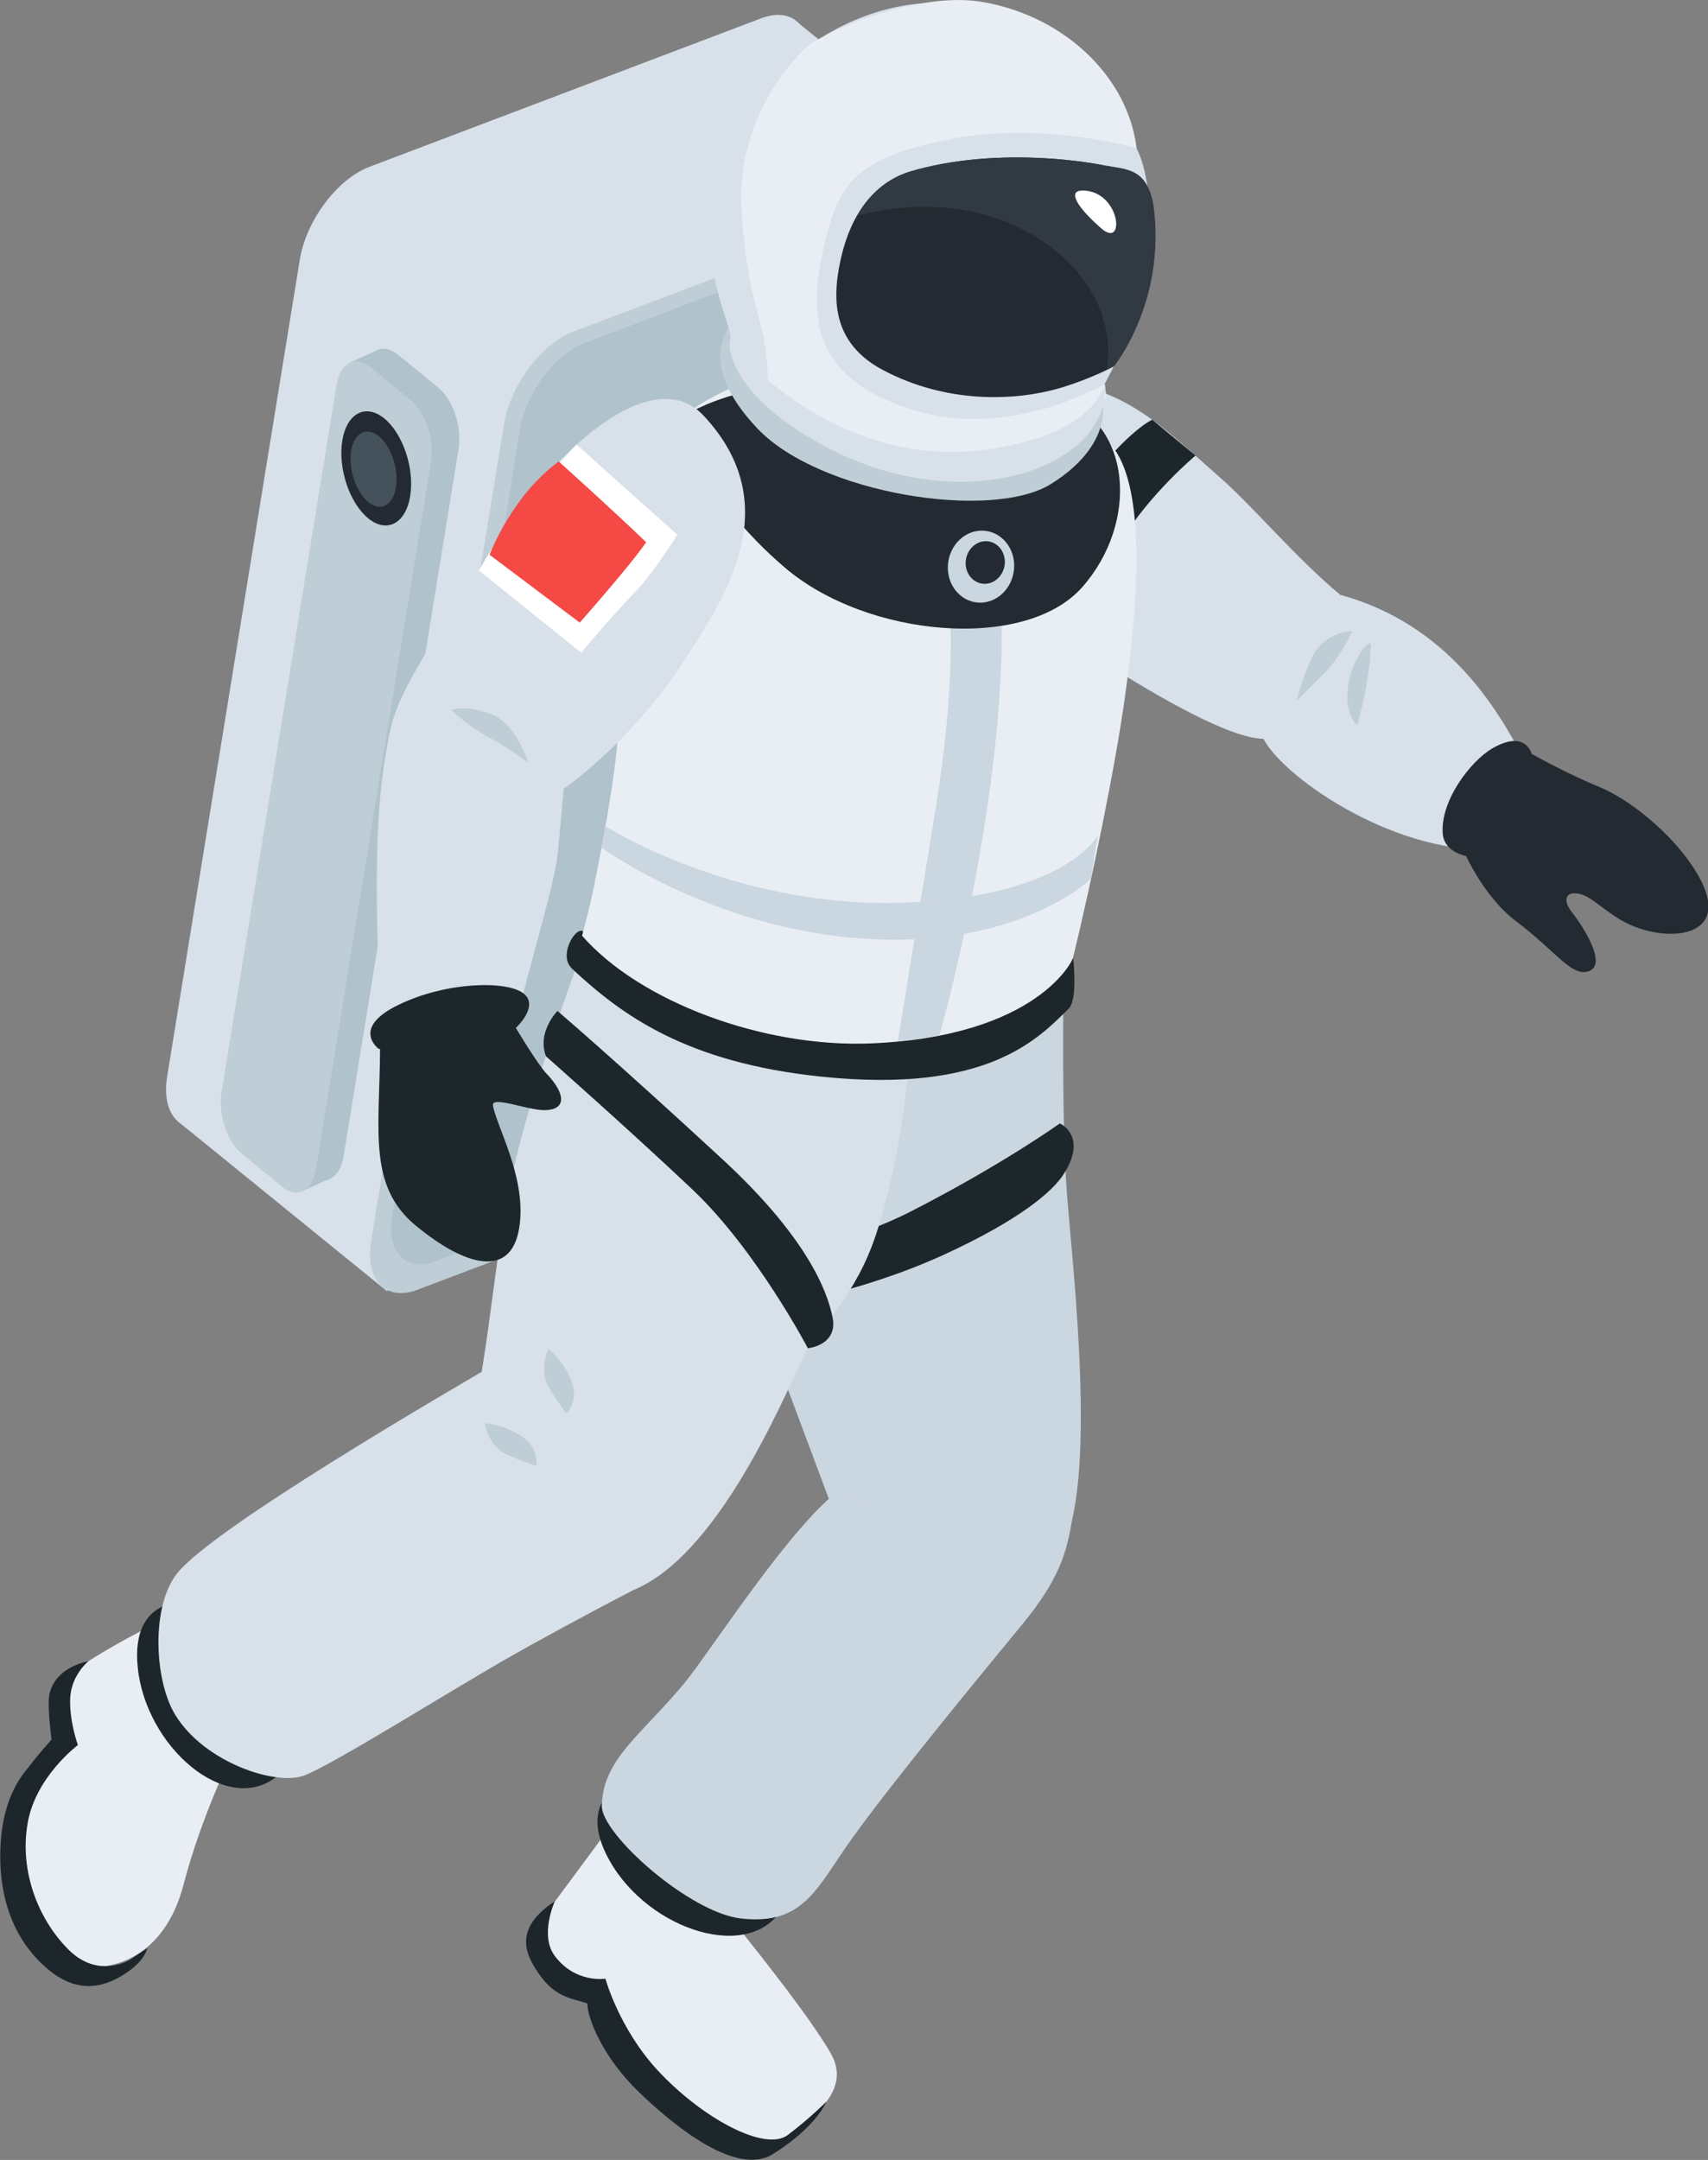 <svg width="261" height="330" viewBox="0 0 261 330" fill="none" xmlns="http://www.w3.org/2000/svg"><rect x="0" y="0" width="261" height="330" fill="#808080" stroke="none"/><g clip-path="url(#clip0_3_1295)"><path d="M92.545 149.146L32.653 171.85c-4.896 1.846-8.074-1.49-7.1-7.449L45.818 39.643c.972-5.96 5.739-12.308 10.635-14.154l59.892-22.704c4.896-1.846 8.074 1.49 7.101 7.45l-20.299 124.79c-.972 5.959-5.739 12.307-10.635 14.154l.032-.033z" fill="#D8E1EA"/><path d="M51.559 145l-24.45 26.267 32.038 26.007 28.21-33.748L51.56 145zM152.177 27.918l-31-25.068-28.146 24.13 12.452 33.844 46.694-32.906z" fill="#D8E1EA"/><path d="M123.707 174.344l-59.891 22.703c-4.897 1.847-8.075-1.489-7.102-7.449l20.3-124.79c.972-5.96 5.739-12.308 10.635-14.154l59.892-22.704c4.896-1.846 8.074 1.49 7.101 7.45l-20.299 124.79c-.973 5.959-5.739 12.307-10.636 14.154z" fill="#BFCDD6"/><path d="M122.15 171.623l-55.612 21.085c-4.54 1.716-7.49-1.36-6.615-6.899L79.476 65.553c.908-5.538 5.318-11.433 9.858-13.15l55.611-21.084c4.54-1.716 7.491 1.36 6.615 6.899l-19.553 120.256c-.908 5.538-5.318 11.433-9.857 13.149zm-74.774 7.806l-6.161-5.02c-2.302-1.879-3.697-6.089-3.146-9.458L55.645 56.873c.55-3.368 2.853-4.567 5.123-2.72l6.161 5.02c2.302 1.878 3.697 6.089 3.145 9.457L52.5 176.708c-.551 3.369-2.853 4.567-5.123 2.721z" fill="#B0C2CC"/><path d="M53.538 58.979l-.292-3.466 4.345-2.008 2.465 2.267-6.518 3.207zm-8.106 120.029c0 .194 1.102 2.818 1.102 2.818l4.28-1.944-.778-4.987-4.604 4.113z" fill="#B0C2CC"/><path d="M43.161 181.34L37 176.32c-2.302-1.879-3.697-6.089-3.145-9.458L51.43 58.784c.551-3.368 2.853-4.567 5.123-2.72l6.161 5.02c2.302 1.878 3.697 6.088 3.145 9.457L48.284 178.619c-.55 3.368-2.853 4.567-5.123 2.721z" fill="#BFCDD6"/><path d="M62.682 75.788c-.681 4.21-3.567 5.733-6.42 3.4-2.854-2.331-4.638-7.643-3.957-11.853s3.567-5.733 6.42-3.401c2.854 2.332 4.638 7.644 3.957 11.854z" fill="#232A31"/><path d="M60.506 74.46c-.454 2.785-2.334 3.789-4.248 2.234-1.88-1.554-3.048-5.052-2.594-7.805.454-2.753 2.335-3.79 4.248-2.235 1.881 1.555 3.048 5.053 2.594 7.806z" fill="#45515B"/><path d="M144.266 65.423s9.111-10.17 22.504-6.056c7.814 2.397 12.549 7.352 19.682 13.603 5.059 4.437 11.609 12.307 18.354 17.91 16.537 4.535 24.028 17.522 27.919 24.842.973 1.846 5.35 13.02-3.535 13.927-14.981 1.489-32.848-10.527-36.123-16.777-9.857-.065-42.738-23.967-44.229-25.652-1.492-1.684-4.572-21.797-4.572-21.797z" fill="#D8E1EA"/><path d="M209.475 98.427c0-.875-2.821 1.91-3.469 6.283-.649 4.372 1.362 6.121 1.362 6.121s2.01-6.542 2.107-12.437v.032zm-2.788-2.008s-4.248 0-6.128 3.886c-1.881 3.887-2.368 6.737-2.368 6.737s2.724-2.753 4.637-4.696c1.914-1.976 3.859-5.927 3.859-5.927z" fill="#BFCDD6"/><path d="M156.781 93.212s3.47-11.789 9.696-19.724c6.193-7.935 9.598-9.36 9.598-9.36l6.615 5.474s-6.907 5.732-11.479 13.181c-4.54 7.45-6.55 15.158-6.55 15.158l-7.88-4.729z" fill="#1D262B"/><path d="M92.189 280.511s-4.767 6.51-8.593 11.595c-3.827 5.085-1.33 7.935.94 10.105 2.302 2.17 5.966 3.239 5.966 3.239s1.07 9.392 11.739 17.101c10.668 7.708 15.629 5.635 18.126 3.692 2.497-1.943 9.988-6.316 6.68-12.34-3.307-6.024-15.046-20.404-15.046-20.404l-19.812-12.955v-.033z" fill="#E9EEF4"/><path d="M84.763 290.519s-2.335 5.15 0 8.291c3.145 4.243 7.75 3.498 7.75 3.498s2.075 7.611 7.976 13.992c6.648 7.19 16.376 12.566 19.91 9.878 3.535-2.688 5.869-5.085 5.869-5.085s-1.362 3.725-8.139 8c-5.545 3.498-15.013-4.178-20.493-9.457-5.48-5.279-7.88-11.239-7.88-13.538-2.659-.94-5.156-.778-8.074-5.539-2.14-3.498-1.946-6.704 3.08-10.072v.032zm11.447-18.623s-8.561 2.558-3.081 12.34c6.031 10.785 21.79 15.772 26.557 7.06 4.767-8.745-23.444-19.4-23.444-19.4h-.033z" fill="#1D262B"/><path d="M162.035 236.949c5.902-9.651 1.784-44.177 1.005-54.541-.843-11.336-.519-30.768-.519-30.768l-44.099 3.53s-9.015 13.052-8.496 22.186c.519 9.133 2.983 16.517 5.61 22.315 1.297 2.882 11.576 30.574 11.576 30.574s22.277 7.223 34.955 6.672l-.032.032z" fill="#CAD6E0"/><path d="M128.733 227.298c-7.685 5.376-20.364 25.295-24.158 29.861-6.615 7.968-12.451 11.595-12.614 18.721-.097 4.339 13.425 16.355 21.272 17.23 9.761 1.101 11.609-4.826 17.186-12.534 6.356-8.81 20.072-25.457 25.682-32.259 5.869-7.125 6.939-11.206 7.75-16.323-12.517-.648-26.168 3.887-35.15-4.664l.032-.032z" fill="#CAD6E0"/><path d="M161.97 171.623s-8.722 6.283-22.925 13.538c-7.88 4.049-24.06 8.777-24.06 8.777s-2.4 4.178-.422 5.377c1.978 1.198 17.381-2.008 29.443-7.514 12.063-5.506 16.927-9.879 18.548-12.437 3.729-5.83-.616-7.741-.616-7.741h.032z" fill="#1D262B"/><path d="M28.017 245.921s-10.182 4.826-16.051 8.907c-5.837 4.113-4.313 8.161-3.503 9.522.811 1.36.033 3.271.033 3.271s-5.772 5.409-6.388 13.927c-.616 8.518 4.637 18.202 10.409 18.882 5.772.712 12.873-2.267 15.532-12.502 2.659-10.235 7.36-19.821 7.36-19.821l-7.457-22.218.065.032z" fill="#E9EEF4"/><path d="M13.489 253.824s-2.562 2.072-2.756 5.538c-.195 3.465 1.167 7.255 1.167 7.255s-6.485 4.826-7.685 11.983c-1.232 7.158 1.524 14.478 6.16 19.174 4.605 4.696 9.47 1.652 9.47 1.652l2.658-1.782s-.291 1.846-3.177 3.757c-2.886 1.944-7.037 3.563-11.9-.453C2.56 296.932-.26 290.616.063 282.357c.325-8.259 3.632-11.465 4.637-12.793.973-1.328 3.178-3.789 3.178-3.789s-.519-3.757-.421-6.122c.097-2.364 1.88-4.955 6.063-5.862l-.032.033zm15.177-9.037s-8.723-1.036-7.62 9.943c1.2 12.081 13.456 22.769 21.174 16.745 7.718-6.024-13.554-26.655-13.554-26.655v-.033z" fill="#1D262B"/><path d="M138.85 162.587l-49.612-18.04s-5.772 15.255-9.663 29.602c-3.826 14.186-4.41 29.085-7.07 41.263 6.551 15.319 19.813 28.501 24.645 27.367 13.716-6.024 23.768-32.29 26.298-36.76 2.01-3.563 7.263-7.903 10.409-17.392 4.085-12.405 4.993-26.008 4.993-26.008v-.032z" fill="#D8E1EA"/><path d="M88.33 233.775c-5.317-6.477-11.252-18.072-9.468-27.238-12.192 7.061-46.11 26.882-51.72 33.748-4.118 5.053-3.567 16.421-.39 21.668 4.378 7.255 15.37 10.979 19.78 9.295 4.41-1.684 22.7-13.182 31.422-18.137 3.697-2.105 11.122-6.186 19.196-10.364-3.794-3.109-7.425-7.287-8.82-9.004v.032z" fill="#D8E1EA"/><path d="M74.063 217.452s.55 3.498 3.307 4.729c2.756 1.23 4.572 1.781 4.572 1.781s.519-2.818-2.367-4.632c-2.886-1.813-5.48-1.878-5.48-1.878h-.032zm9.76-11.336s-1.557 3.174 0 5.765c1.556 2.591 2.723 4.081 2.723 4.081s2.043-2.008.714-5.15c-1.33-3.141-3.437-4.696-3.437-4.696z" fill="#BFCDD6"/><path d="M83.402 161.356s12.712 11.206 22.472 20.437c9.728 9.23 17.575 24.194 17.575 24.194s4.572-.421 3.794-4.632c-.811-4.243-4.118-12.469-16.797-24.194-16.375-15.125-25.26-22.703-25.26-22.703s-3.178 3.206-1.751 6.931l-.033-.033zm3.921-13.441c7.62 7.126 17.478 14.445 38.263 16.583 25.293 2.623 33.075-5.798 37.745-10.429 1.394-1.393.648-7.806.648-7.806s-11.997 14.251-38.522 11.109c-19.197-2.267-29.087-10.623-36.383-15.092-1.167-.713-3.761 3.724-1.718 5.635h-.033z" fill="#1D262B"/><path d="M90.923 134.766c-.486 2.396-1.2 5.311-1.978 8.194 8.82 10.105 27.725 17.133 44.133 16.453 25.519-1.069 30.934-12.793 30.902-13.117 2.918-11.984 6.453-29.246 7.912-39.74 1.946-13.992 3.145-30.315-1.232-37.376-1.946-3.141-9.728-10.688-19.715-13.635-18.127-5.376-47.927 2.785-51.85 14.801-2.594 7.935-3.664 24.13-4.248 36.793-.422 9.133-2.205 19.012-3.956 27.659l.032-.032z" fill="#E9EEF4"/><path d="M127.337 57.359s6.842 3.077 13.36 15.805c6.517 12.728 4.961 33.878 2.27 50.396-2.692 16.517-5.772 35.561-5.772 35.561l6.355-.906s12.971-45.441 8.658-75.464c-2.562-17.781-12.841-27.433-12.841-27.433l-12.062 2.04h.032z" fill="#CAD6E0"/><path d="M103.406 64.322s3.891 11.595 16.505 22.38c12.582 10.753 36.739 12.826 45.43 3.045 8.69-9.781 7.912-25.425-4.183-29.247-12.095-3.821-46.208-5.02-57.719 3.855l-.033-.033z" fill="#232A31"/><path d="M92.025 129.584s17.186 12.501 40.5 13.862c23.315 1.392 34.145-9.134 34.145-9.134l1.07-6.607s-5.253 9.619-30.578 10.235c-25.357.615-44.683-11.725-44.683-11.725l-.487 3.336.033.033zm62.876-42.202c-.486 3.012-3.113 5.085-5.869 4.632-2.756-.453-4.605-3.239-4.118-6.251.486-3.012 3.113-5.085 5.869-4.631 2.756.453 4.604 3.238 4.118 6.25z" fill="#CAD6E0"/><path d="M153.505 86.41c-.292 1.782-1.848 3.013-3.47 2.754-1.621-.26-2.723-1.911-2.431-3.692.291-1.782 1.848-3.013 3.469-2.753 1.621.259 2.724 1.91 2.432 3.692z" fill="#232A31"/><path d="M119.946 56.776c-6.939 3.303-1.005 13.182 12.095 16.259 10.863 2.526 28.308 1.166 27.011-8.26-.745-5.473-5.123-8.55-12.84-10.202-7.134-1.554-17.219-2.072-26.266 2.203z" fill="#D8E1EA"/><path d="M111.482 49.942s-5.221 5.57 4.28 15.546c9.469 9.976 35.767 14.121 44.846 8.454 9.112-5.7 7.912-11.92 7.912-11.92l-57.038-12.08z" fill="#BFCDD6"/><path d="M111.644 51.723c1.784 4.049 3.729 5.312 7.491 8.097 6.452 4.761 12.84 8.486 20.947 9.652 8.204 1.198 18.289.13 25.163-4.988 1.459-1.1 2.691-2.429 3.794-3.919-.324-2.493-.487-4.631-.389-6.801a32.93 32.93 0 006.42-14.866c2.951-18.105-9.371-35.173-27.497-38.12-8.042-1.296-16.084 1.133-22.44 5.214-9.306 5.96-13.294 12.34-15.726 22.25-2.984 12.113 2.14 20.372 2.237 23.514v-.033z" fill="#D8E1EA"/><path d="M117.32 58.395c.584.454 1.167.907 1.816 1.393 6.453 4.761 12.841 8.486 20.947 9.652 8.204 1.198 18.289.13 25.163-4.988 1.459-1.101 2.692-2.43 3.794-3.92-.324-2.493-.486-4.63-.389-6.8a32.92 32.92 0 006.42-14.867c.908-5.635-.745-10.914-1.394-16.226-1.362-11.141-11.349-20.372-23.833-22.38-8.042-1.295-19.586 2.624-26.071 6.478-.584.42-11.512 9.975-10.441 25.683 1.102 16.162 3.826 15.417 4.02 25.975h-.032z" fill="#E9EEF4"/><path d="M168.781 58.687s-14.787 8.777-29.768 3.79c-12.516-4.179-16.083-11.175-13.327-23.806 2.238-10.396 4.572-14.445 19.424-17.392 14.17-2.818 28.535 1.36 28.535 1.36s2.724 4.146 2.01 16.324c-.486 8.42-6.874 19.724-6.874 19.724z" fill="#D8E1EA"/><path d="M168.522 25.23c-6.323-1.198-18.353-2.235-29.216.907-5.966 1.717-9.923 7.093-11.252 15.708-.778 5.117-.13 10.947 6.777 14.64 9.923 5.311 20.721 4.825 27.725 2.623 4.637-1.457 7.652-3.142 7.652-3.142s7.977-9.813 6.032-24.485c-1.006-5.862-4.119-5.538-7.718-6.218v-.033z" fill="#232A31"/><path d="M176.272 31.449c-1.005-5.863-4.118-5.539-7.718-6.219-6.323-1.198-18.353-2.235-29.216.907-3.502 1.004-6.29 3.336-8.301 6.802 9.923-2.56 20.818-1.685 29.411 4.728 6.777 5.053 9.728 11.984 8.69 18.817l1.103-.55s7.977-9.814 6.031-24.485z" fill="#313A42"/><path d="M166.055 29.15c-3.566-.454-1.199 2.785 2.303 5.797 3.502 2.98 2.918-5.15-2.303-5.798z" fill="#fff"/><path d="M111.645 51.724c-.681 1.166.162 9.036 14.884 16.712 14.721 7.676 30.124 6.121 37.776-.195 5.48-4.534 4.475-9.522 4.475-9.522s-1.037 5.377-10.571 8.324c-9.89 3.044-23.379 3.822-37.874-6.64-6.517-4.696-8.69-8.647-8.69-8.647v-.032zm-6.809 48.775c5.415-8.55 15.759-23.06 2.659-37.019-7.556-8.032-21.985 4.502-30.222 17.522-6.485 10.235-15.791 22.704-17.477 29.894-3.502 14.898-1.849 33.942-1.72 47.189 6.908-5.441 15.922-4.826 21.305-3.725 1.07-5.376 5.35-19.076 5.837-23.869.356-3.401.908-9.976.908-9.976s10.603-7.222 18.71-20.016z" fill="#D8E1EA"/><path d="M83.596 164.142c-1.557-1.685-4.767-7.093-4.767-7.093s3.73-3.433 1.07-5.344c-2.659-1.911-11.77-1.717-19.066 1.846-7.296 3.562-2.951 6.704-2.951 6.704h.194c-.065 12.405-1.913 20.955 5.48 27.012 7.653 6.315 14.463 7.999 15.76.485 1.297-7.514-3.373-15.449-3.989-18.849-.26-1.523 5.188.68 7.815.712 3.21 0 3.534-2.17.486-5.473h-.032z" fill="#1D262B"/><path d="M80.742 116.596s-1.816-6.153-5.87-7.579c-4.02-1.425-5.901-.518-5.901-.518s3.015 2.786 5.869 4.243c2.853 1.458 5.901 3.854 5.901 3.854z" fill="#BFCDD6"/><path d="M73.219 87.188l15.597 12.534s4.442-5.376 8.496-9.554c2.334-2.397 6.193-8.454 6.193-8.454L88.103 67.917S77.758 78.605 73.219 87.155v.033z" fill="#fff"/><path d="M85.38 70.508s8.366 7.514 13.36 12.34c-2.465 3.595-10.15 12.275-10.15 12.275L74.809 84.76s3.34-8.972 10.57-14.25z" fill="#F44945"/><path d="M234.087 115.269s-.875-3.887-5.966-.972c-3.47 1.976-8.074 8.162-7.653 13.085.227 2.85 3.567 3.4 3.567 3.4s2.886 6.413 7.653 9.976c6.129 4.631 8.334 8.356 10.928 7.676 3.177-.842-.616-6.802-2.465-9.134-1.232-1.554-1.102-3.174 1.103-2.753 1.816.357 3.242 2.073 6.323 3.952 6.809 4.113 19.845 3.174 9.857-9.814-2.918-3.789-8.236-8.485-13.132-10.493-5.059-2.073-10.15-4.956-10.15-4.956l-.065.033z" fill="#232A31"/></g><defs><clipPath id="clip0_3_1295"><path fill="#fff" d="M0 0h261v330H0z"/></clipPath></defs></svg>